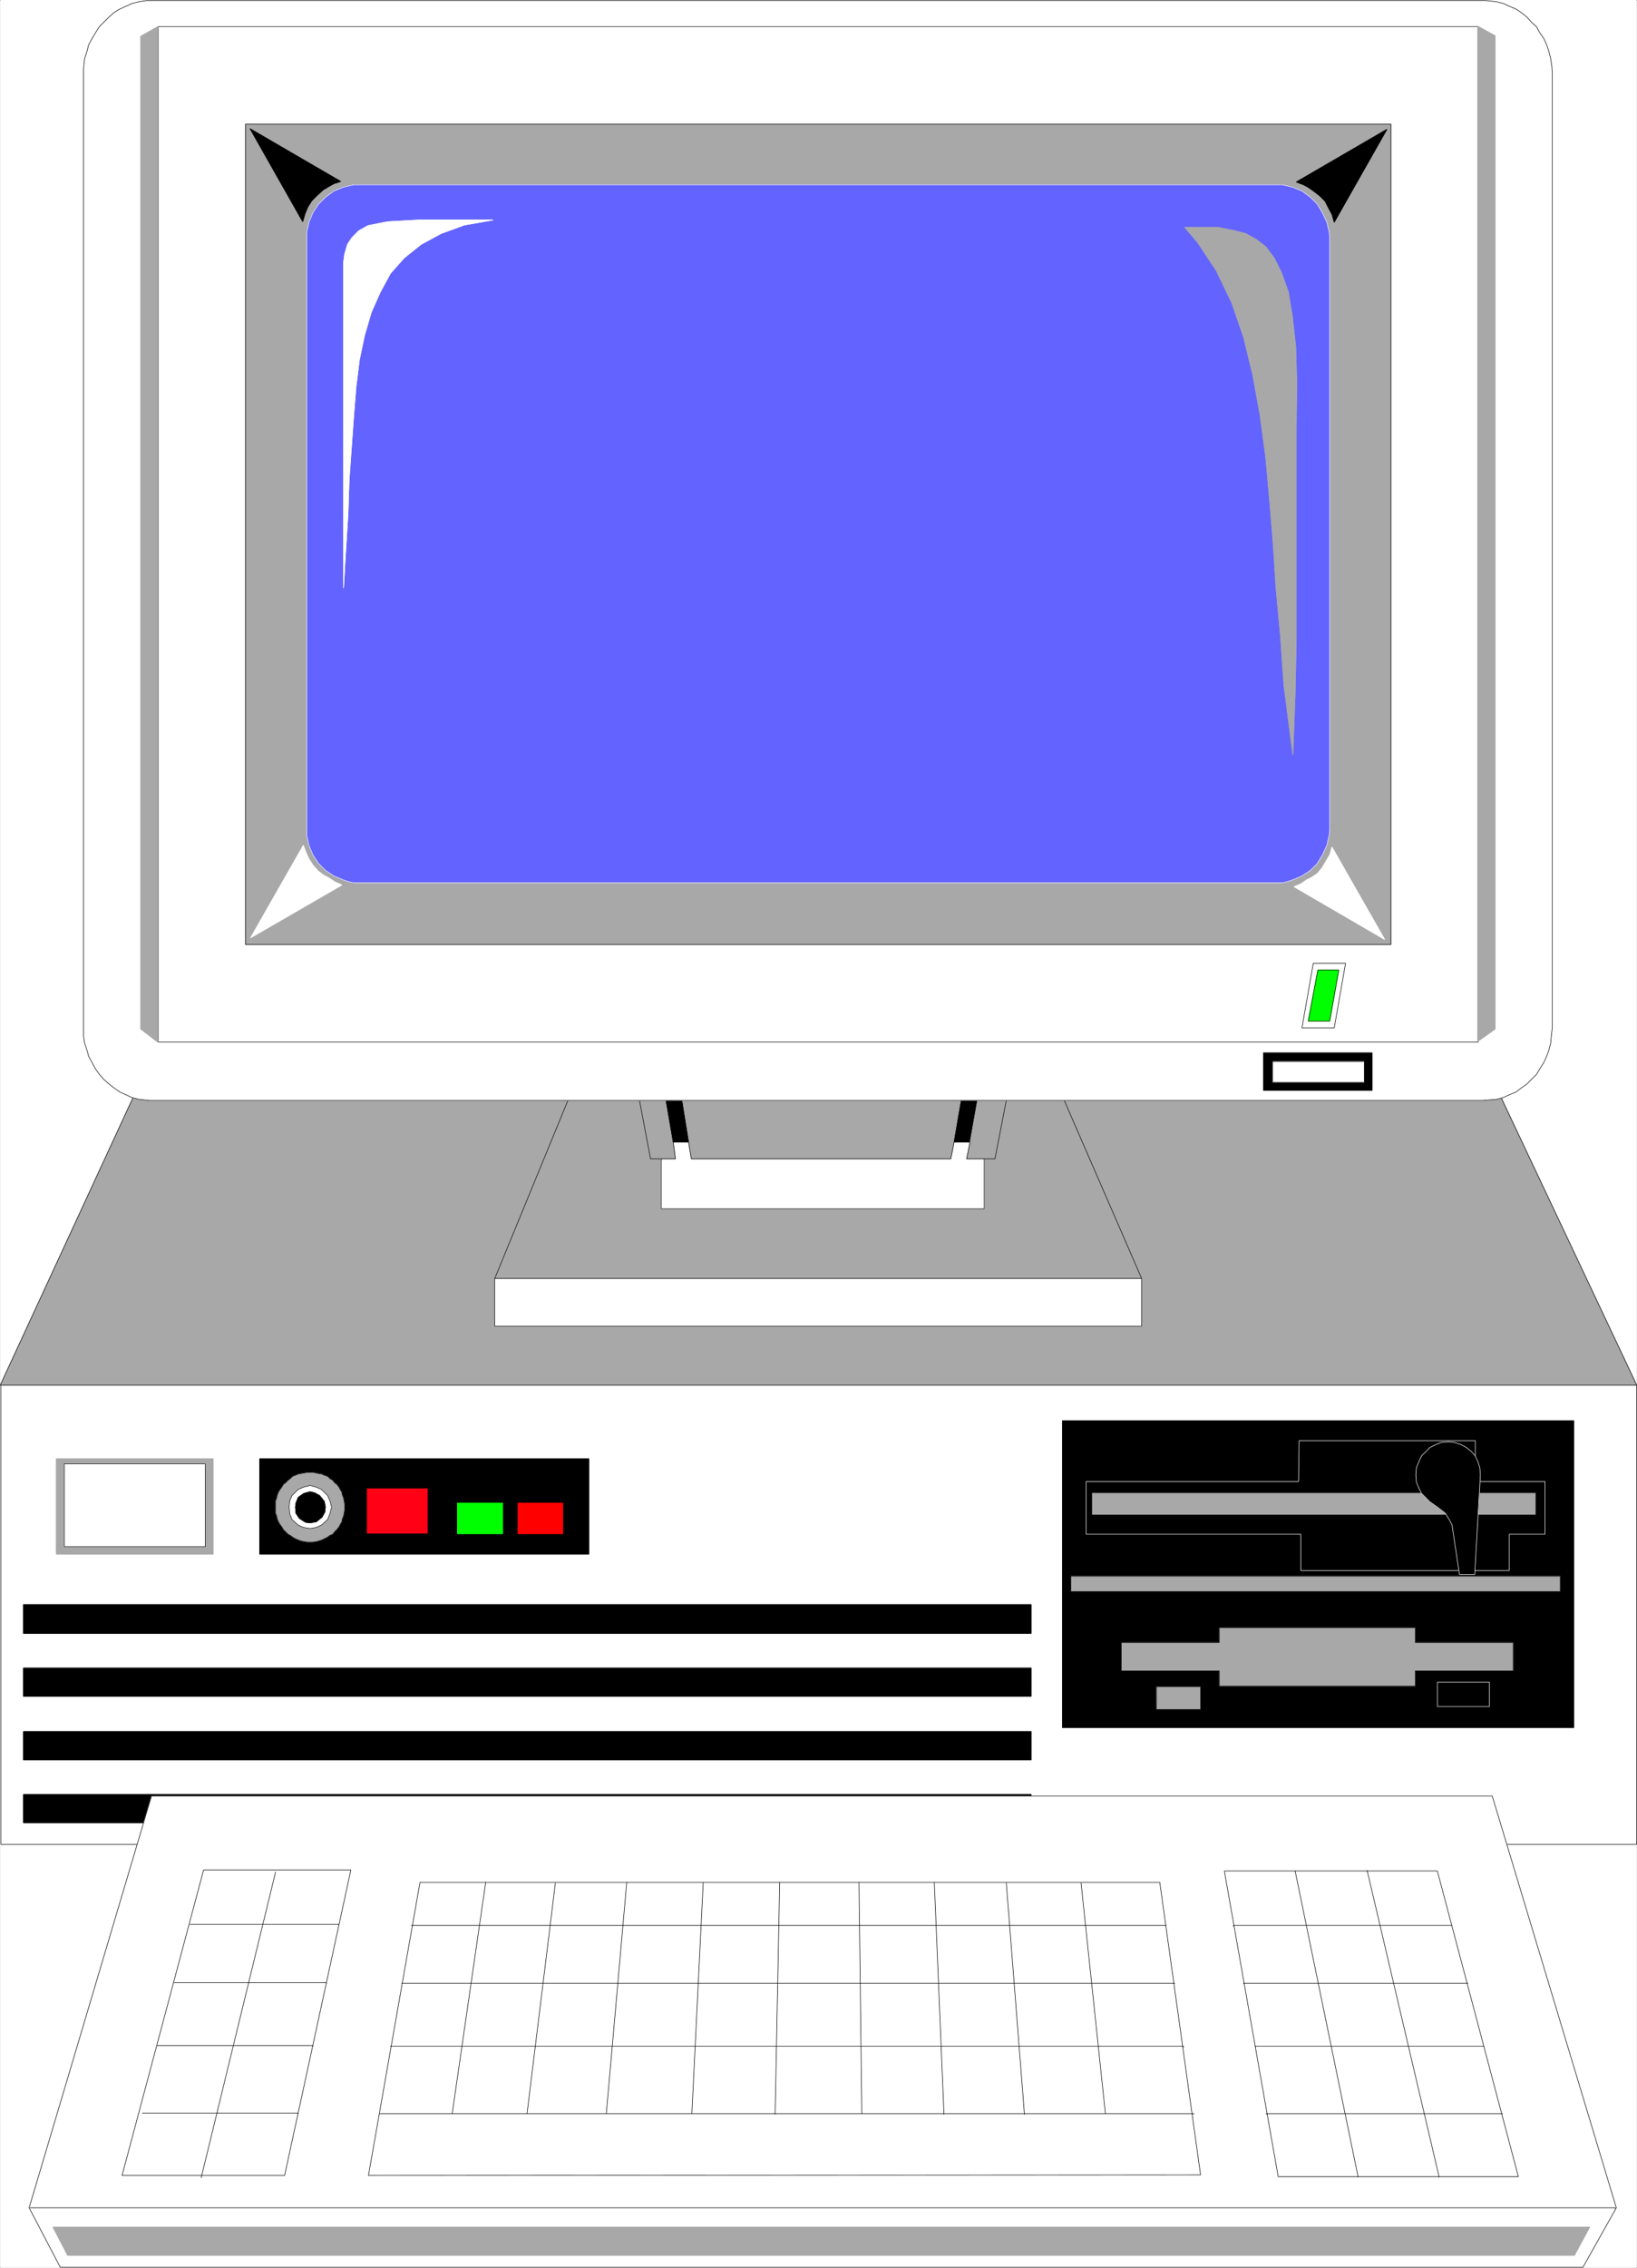<svg width="2882.058" height="3990.859" viewBox="0 0 2161.544 2993.144" xmlns="http://www.w3.org/2000/svg"><rect x="0" y="0" width="2161.544" height="2993.144" fill="#333333" stroke="none"/><defs><clipPath id="a"><path d="M0 0h2160.848v2992H0Zm0 0"/></clipPath><clipPath id="b"><path d="M0 1827h2160.848v607H0Zm0 0"/></clipPath><clipPath id="c"><path d="M0 1826h2160.848v608H0Zm0 0"/></clipPath></defs><path style="fill:#fff;fill-opacity:1;fill-rule:nonzero;stroke:none" d="M0 2992.184h2160.848V-.961H0Zm0 0" transform="translate(.331 .96)"/><g clip-path="url(#a)" transform="translate(.331 .96)"><path style="fill:#fff;fill-opacity:1;fill-rule:evenodd;stroke:#fff;stroke-width:.14;stroke-linecap:square;stroke-linejoin:bevel;stroke-miterlimit:10;stroke-opacity:1" d="M0 .64h414.75v574.22H0Zm0 0" transform="matrix(5.21 0 0 -5.21 0 2994.79)"/></g><g clip-path="url(#b)" transform="translate(.331 .96)"><path style="fill:#fff;fill-opacity:1;fill-rule:evenodd;stroke:none" d="M.73 1827.125h2160.118v606.078H.73Zm0 0"/></g><g clip-path="url(#c)" transform="translate(.331 .96)"><path style="fill:none;stroke:#fff;stroke-width:.14;stroke-linecap:square;stroke-linejoin:bevel;stroke-miterlimit:10;stroke-opacity:1" d="M.14 224.12h414.61V107.79H.14Zm0 0" transform="matrix(5.21 0 0 -5.21 0 2994.79)"/></g><path style="fill:none;stroke:#000;stroke-width:.14;stroke-linecap:square;stroke-linejoin:bevel;stroke-miterlimit:10;stroke-opacity:1" d="M.14 224.12h414.61V107.79H.14Zm0 0" transform="matrix(5.21 0 0 -5.21 .331 2995.75)"/><path style="fill:#a8a8a8;fill-opacity:1;fill-rule:evenodd;stroke:#a8a8a8;stroke-width:.14;stroke-linecap:square;stroke-linejoin:bevel;stroke-miterlimit:10;stroke-opacity:1" d="M0 224.12h414.75l-41.34 87.62H40.48Zm0 0" transform="matrix(5.21 0 0 -5.21 .331 2995.75)"/><path style="fill:none;stroke:#000;stroke-width:.14;stroke-linecap:square;stroke-linejoin:bevel;stroke-miterlimit:10;stroke-opacity:1" d="M0 224.12h414.75l-41.34 87.62H40.48Zm0 0" transform="matrix(5.21 0 0 -5.21 .331 2995.75)"/><path style="fill:#000;fill-opacity:1;fill-rule:evenodd;stroke:#000;stroke-width:.14;stroke-linecap:square;stroke-linejoin:bevel;stroke-miterlimit:10;stroke-opacity:1" d="M5.89 161.22h255.39v7.32H5.89Zm0 0" transform="matrix(5.21 0 0 -5.21 .331 2995.75)"/><path style="fill:none;stroke:#000;stroke-width:.14;stroke-linecap:square;stroke-linejoin:bevel;stroke-miterlimit:10;stroke-opacity:1" d="M5.89 161.22h255.39v7.32H5.89Zm0 0" transform="matrix(5.21 0 0 -5.21 .331 2995.75)"/><path style="fill:#000;fill-opacity:1;fill-rule:evenodd;stroke:#000;stroke-width:.14;stroke-linecap:square;stroke-linejoin:bevel;stroke-miterlimit:10;stroke-opacity:1" d="M5.89 145.27h255.39v7.19H5.89Zm0 0" transform="matrix(5.21 0 0 -5.21 .331 2995.75)"/><path style="fill:none;stroke:#000;stroke-width:.14;stroke-linecap:square;stroke-linejoin:bevel;stroke-miterlimit:10;stroke-opacity:1" d="M5.89 145.27h255.39v7.19H5.89Zm0 0" transform="matrix(5.21 0 0 -5.21 .331 2995.75)"/><path style="fill:#000;fill-opacity:1;fill-rule:evenodd;stroke:#000;stroke-width:.14;stroke-linecap:square;stroke-linejoin:bevel;stroke-miterlimit:10;stroke-opacity:1" d="M5.89 129.19h255.39v7.18H5.89Zm0 0" transform="matrix(5.21 0 0 -5.21 .331 2995.75)"/><path style="fill:none;stroke:#000;stroke-width:.14;stroke-linecap:square;stroke-linejoin:bevel;stroke-miterlimit:10;stroke-opacity:1" d="M5.89 129.19h255.39v7.18H5.89Zm0 0" transform="matrix(5.21 0 0 -5.21 .331 2995.75)"/><path style="fill:#000;fill-opacity:1;fill-rule:evenodd;stroke:#000;stroke-width:.14;stroke-linecap:square;stroke-linejoin:bevel;stroke-miterlimit:10;stroke-opacity:1" d="M5.89 113.25h255.39v7.18H5.89Zm0 0" transform="matrix(5.21 0 0 -5.21 .331 2995.75)"/><path style="fill:none;stroke:#000;stroke-width:.14;stroke-linecap:square;stroke-linejoin:bevel;stroke-miterlimit:10;stroke-opacity:1" d="M5.89 113.25h255.39v7.18H5.89Zm0 0" transform="matrix(5.21 0 0 -5.21 .331 2995.75)"/><path style="fill:#a8a8a8;fill-opacity:1;fill-rule:evenodd;stroke:#a8a8a8;stroke-width:.14;stroke-linecap:square;stroke-linejoin:bevel;stroke-miterlimit:10;stroke-opacity:1" d="M14.21 181.32h39.77v24.13H14.21Zm0 0" transform="matrix(5.21 0 0 -5.21 .331 2995.75)"/><path style="fill:none;stroke:#a8a8a8;stroke-width:.14;stroke-linecap:square;stroke-linejoin:bevel;stroke-miterlimit:10;stroke-opacity:1" d="M14.21 181.32h39.77v24.13H14.21Zm0 0" transform="matrix(5.21 0 0 -5.21 .331 2995.75)"/><path style="fill:#000;fill-opacity:1;fill-rule:evenodd;stroke:#000;stroke-width:.14;stroke-linecap:square;stroke-linejoin:bevel;stroke-miterlimit:10;stroke-opacity:1" d="M65.75 181.32h83.41v24.13H65.75Zm0 0" transform="matrix(5.21 0 0 -5.21 .331 2995.75)"/><path style="fill:none;stroke:#000;stroke-width:.14;stroke-linecap:square;stroke-linejoin:bevel;stroke-miterlimit:10;stroke-opacity:1" d="M65.75 181.32h83.41v24.13H65.75Zm0 0" transform="matrix(5.21 0 0 -5.21 .331 2995.75)"/><path style="fill:#ff0014;fill-opacity:1;fill-rule:evenodd;stroke:#ff0014;stroke-width:.14;stroke-linecap:square;stroke-linejoin:bevel;stroke-miterlimit:10;stroke-opacity:1" d="M93.03 197.84h15.22v-11.2H93.03Zm0 0" transform="matrix(5.21 0 0 -5.21 .331 2995.75)"/><path style="fill:none;stroke:#ff0014;stroke-width:.14;stroke-linecap:square;stroke-linejoin:bevel;stroke-miterlimit:10;stroke-opacity:1" d="M93.03 197.84h15.22v-11.2H93.03Zm0 0" transform="matrix(5.21 0 0 -5.21 .331 2995.75)"/><path style="fill:red;fill-opacity:1;fill-rule:evenodd;stroke:red;stroke-width:.14;stroke-linecap:square;stroke-linejoin:bevel;stroke-miterlimit:10;stroke-opacity:1" d="M131.22 194.25h11.34v-7.76h-11.34zm0 0" transform="matrix(5.21 0 0 -5.21 .331 2995.75)"/><path style="fill:none;stroke:red;stroke-width:.14;stroke-linecap:square;stroke-linejoin:bevel;stroke-miterlimit:10;stroke-opacity:1" d="M131.22 194.25h11.34v-7.76h-11.34zm0 0" transform="matrix(5.21 0 0 -5.21 .331 2995.75)"/><path style="fill:#0f0;fill-opacity:1;fill-rule:evenodd;stroke:#0f0;stroke-width:.14;stroke-linecap:square;stroke-linejoin:bevel;stroke-miterlimit:10;stroke-opacity:1" d="M115.85 194.25h11.49v-7.76h-11.49zm0 0" transform="matrix(5.21 0 0 -5.21 .331 2995.75)"/><path style="fill:none;stroke:#0f0;stroke-width:.14;stroke-linecap:square;stroke-linejoin:bevel;stroke-miterlimit:10;stroke-opacity:1" d="M115.85 194.25h11.49v-7.76h-11.49zm0 0" transform="matrix(5.21 0 0 -5.21 .331 2995.75)"/><path style="fill:#a8a8a8;fill-opacity:1;fill-rule:evenodd;stroke:#a8a8a8;stroke-width:.14;stroke-linecap:square;stroke-linejoin:bevel;stroke-miterlimit:10;stroke-opacity:1" d="M87.29 193.24v.72l-.15.86-.14.72-.29.72-.14.72-.43.72-.29.57-.57.72-.58.43-.43.58-.72.43-.57.57-.86.29-.58.29-.86.14-.57.14-.86.15h-1.44l-.86-.15-.72-.14-.72-.14-.71-.29-.72-.29-.58-.57-.57-.43-.57-.58-.58-.43-.43-.72-.43-.57-.43-.72-.29-.72-.14-.72-.29-.72v-3.16l.29-.71.14-.72.29-.72.43-.72.43-.57.43-.72.58-.57.57-.58.57-.29.58-.43.72-.43.71-.29.72-.28.72-.15.86-.14h1.44l.86.14.57.15.86.28.58.29.86.43.57.43.72.29.43.58.58.57.57.72.29.57.43.72.14.72.29.72.14.71.15.87zm0 0" transform="matrix(5.21 0 0 -5.21 .331 2995.75)"/><path style="fill:none;stroke:#000;stroke-width:.14;stroke-linecap:square;stroke-linejoin:bevel;stroke-miterlimit:10;stroke-opacity:1" d="M87.29 193.24v.72l-.15.86-.14.72-.29.72-.14.72-.43.72-.29.57-.57.72-.58.43-.43.58-.72.43-.57.57-.86.29-.58.29-.86.14-.57.14-.86.15h-1.44l-.86-.15-.72-.14-.72-.14-.71-.29-.72-.29-.58-.57-.57-.43-.57-.58-.58-.43-.43-.72-.43-.57-.43-.72-.29-.72-.14-.72-.29-.72v-3.16l.29-.71.14-.72.29-.72.43-.72.43-.57.43-.72.58-.57.57-.58.57-.29.58-.43.72-.43.71-.29.72-.28.72-.15.86-.14h1.44l.86.14.57.15.86.28.58.29.86.43.57.43.72.29.43.58.58.57.57.72.29.57.43.72.14.72.29.72.14.71.15.87zm0 0" transform="matrix(5.21 0 0 -5.21 .331 2995.75)"/><path style="fill:#fff;fill-opacity:1;fill-rule:evenodd;stroke:#fff;stroke-width:.14;stroke-linecap:square;stroke-linejoin:bevel;stroke-miterlimit:10;stroke-opacity:1" d="m78.53 187.79 1.58.28 1.29.58 1.58 1.44.57 1.43.43 1.72-.43 1.58-.57 1.3-1.58 1.58-1.29.57-1.58.43-1.72-.43-1.3-.57-1.58-1.58-.57-1.3-.14-1.58.14-1.72.57-1.43 1.58-1.44 1.3-.58zm0 0" transform="matrix(5.21 0 0 -5.21 .331 2995.75)"/><path style="fill:none;stroke:#000;stroke-width:.14;stroke-linecap:square;stroke-linejoin:bevel;stroke-miterlimit:10;stroke-opacity:1" d="m78.53 187.79 1.58.28 1.29.58 1.58 1.44.57 1.43.43 1.72-.43 1.58-.57 1.3-1.58 1.58-1.29.57-1.58.43-1.72-.43-1.3-.57-1.58-1.58-.57-1.3-.14-1.58.14-1.72.57-1.43 1.58-1.44 1.3-.58zm0 0" transform="matrix(5.21 0 0 -5.21 .331 2995.75)"/><path style="fill:#000;fill-opacity:1;fill-rule:evenodd;stroke:#000;stroke-width:.14;stroke-linecap:square;stroke-linejoin:bevel;stroke-miterlimit:10;stroke-opacity:1" d="m78.53 189.22 1.58.29 1.43 1.15.72 1.29.14 1.29-.28 1.44-1.15 1.44-1.29.72-1.15.28-1.58-.43-1.44-1-.57-1.44-.14-1.01.14-1.58.86-1.29 1.58-1zm0 0" transform="matrix(5.21 0 0 -5.21 .331 2995.75)"/><path style="fill:none;stroke:#000;stroke-width:.14;stroke-linecap:square;stroke-linejoin:bevel;stroke-miterlimit:10;stroke-opacity:1" d="m78.53 189.22 1.58.29 1.43 1.15.72 1.29.14 1.29-.28 1.44-1.15 1.44-1.29.72-1.15.28-1.58-.43-1.44-1-.57-1.44-.14-1.01.14-1.58.86-1.29 1.58-1zm0 0" transform="matrix(5.21 0 0 -5.21 .331 2995.75)"/><path style="fill:#fff;fill-opacity:1;fill-rule:evenodd;stroke:#fff;stroke-width:.14;stroke-linecap:square;stroke-linejoin:bevel;stroke-miterlimit:10;stroke-opacity:1" d="M16.22 183.19h35.75v20.97H16.22Zm0 0" transform="matrix(5.21 0 0 -5.21 .331 2995.75)"/><path style="fill:none;stroke:#000;stroke-width:.14;stroke-linecap:square;stroke-linejoin:bevel;stroke-miterlimit:10;stroke-opacity:1" d="M16.22 183.19h35.75v20.97H16.22Zm0 0" transform="matrix(5.21 0 0 -5.21 .331 2995.75)"/><path style="fill:#000;fill-opacity:1;fill-rule:evenodd;stroke:#000;stroke-width:.14;stroke-linecap:square;stroke-linejoin:bevel;stroke-miterlimit:10;stroke-opacity:1" d="M269.18 215.08h129.64v-77.71H269.18Zm0 0" transform="matrix(5.21 0 0 -5.21 .331 2995.75)"/><path style="fill:none;stroke:#000;stroke-width:.14;stroke-linecap:square;stroke-linejoin:bevel;stroke-miterlimit:10;stroke-opacity:1" d="M269.18 215.08h129.64v-77.71H269.18Zm0 0" transform="matrix(5.21 0 0 -5.21 .331 2995.75)"/><path style="fill:#a8a8a8;fill-opacity:1;fill-rule:evenodd;stroke:#a8a8a8;stroke-width:.14;stroke-linecap:square;stroke-linejoin:bevel;stroke-miterlimit:10;stroke-opacity:1" d="M284.11 158.92h24.84v3.73h49.67v-3.73h24.83v-7.18h-24.83v-3.88h-49.67v3.88h-24.84zm0 0" transform="matrix(5.21 0 0 -5.21 .331 2995.75)"/><path style="fill:none;stroke:#000;stroke-width:.14;stroke-linecap:square;stroke-linejoin:bevel;stroke-miterlimit:10;stroke-opacity:1" d="M284.11 158.92h24.84v3.73h49.67v-3.73h24.83v-7.18h-24.83v-3.88h-49.67v3.88h-24.84zm0 0" transform="matrix(5.21 0 0 -5.21 .331 2995.75)"/><path style="fill:#000;fill-opacity:1;fill-rule:evenodd;stroke:#000;stroke-width:.14;stroke-linecap:square;stroke-linejoin:bevel;stroke-miterlimit:10;stroke-opacity:1" d="M364.22 148.86h13.2v-6.17h-13.2zm0 0" transform="matrix(5.21 0 0 -5.21 .331 2995.75)"/><path style="fill:none;stroke:#fff;stroke-width:.14;stroke-linecap:square;stroke-linejoin:bevel;stroke-miterlimit:10;stroke-opacity:1" d="M364.22 148.86h13.2v-6.17h-13.2zm0 0" transform="matrix(5.21 0 0 -5.21 .331 2995.75)"/><path style="fill:#a8a8a8;fill-opacity:1;fill-rule:evenodd;stroke:#a8a8a8;stroke-width:.14;stroke-linecap:square;stroke-linejoin:bevel;stroke-miterlimit:10;stroke-opacity:1" d="M293.01 147.72h11.2v-5.75h-11.2zm0 0" transform="matrix(5.21 0 0 -5.21 .331 2995.75)"/><path style="fill:none;stroke:#000;stroke-width:.14;stroke-linecap:square;stroke-linejoin:bevel;stroke-miterlimit:10;stroke-opacity:1" d="M293.01 147.72h11.2v-5.75h-11.2zm0 0" transform="matrix(5.21 0 0 -5.21 .331 2995.75)"/><path style="fill:#a8a8a8;fill-opacity:1;fill-rule:evenodd;stroke:#a8a8a8;stroke-width:.14;stroke-linecap:square;stroke-linejoin:bevel;stroke-miterlimit:10;stroke-opacity:1" d="M271.33 171.84h124.04v3.88H271.33Zm0 0" transform="matrix(5.21 0 0 -5.21 .331 2995.75)"/><path style="fill:none;stroke:#000;stroke-width:.14;stroke-linecap:square;stroke-linejoin:bevel;stroke-miterlimit:10;stroke-opacity:1" d="M271.33 171.84h124.04v3.88H271.33Zm0 0" transform="matrix(5.21 0 0 -5.21 .331 2995.75)"/><path style="fill:#000;fill-opacity:1;fill-rule:evenodd;stroke:#000;stroke-width:.14;stroke-linecap:square;stroke-linejoin:bevel;stroke-miterlimit:10;stroke-opacity:1" d="M275.21 199.71h53.83l.15 10.34h44.65v-10.34h17.65v-13.36h-9.04v-9.19h-52.83v9.19h-54.41zm0 0" transform="matrix(5.21 0 0 -5.21 .331 2995.75)"/><path style="fill:none;stroke:#fff;stroke-width:.14;stroke-linecap:square;stroke-linejoin:bevel;stroke-miterlimit:10;stroke-opacity:1" d="M275.21 199.71h53.83l.15 10.34h44.65v-10.34h17.65v-13.36h-9.04v-9.19h-52.83v9.19h-54.41zm0 0" transform="matrix(5.21 0 0 -5.21 .331 2995.75)"/><path style="fill:#a8a8a8;fill-opacity:1;fill-rule:evenodd;stroke:#a8a8a8;stroke-width:.14;stroke-linecap:square;stroke-linejoin:bevel;stroke-miterlimit:10;stroke-opacity:1" d="M276.64 191.23H389.2v5.61H276.64Zm0 0" transform="matrix(5.21 0 0 -5.21 .331 2995.75)"/><path style="fill:none;stroke:#000;stroke-width:.14;stroke-linecap:square;stroke-linejoin:bevel;stroke-miterlimit:10;stroke-opacity:1" d="M276.64 191.23H389.2v5.61H276.64Zm0 0" transform="matrix(5.21 0 0 -5.21 .331 2995.75)"/><path style="fill:#000;fill-opacity:1;fill-rule:evenodd;stroke:#000;stroke-width:.14;stroke-linecap:square;stroke-linejoin:bevel;stroke-miterlimit:10;stroke-opacity:1" d="m367.95 188.65 1.87-12.5h3.87l1.44 25.28-.15 1.72-.43 1.44-.71 1.58-1.01 1.15-1.29 1.01-1.29.71-1.73.58-1.43.14-1.87-.14-1.43-.58-1.44-.71-2.15-2.16-.72-1.58-.57-1.44-.15-1.72.15-1.87.57-1.43.72-1.44 2.15-2.15 1.87-1.3 2.01-1.58 1.15-1.86zm0 0" transform="matrix(5.21 0 0 -5.21 .331 2995.75)"/><path style="fill:none;stroke:#fff;stroke-width:.14;stroke-linecap:square;stroke-linejoin:bevel;stroke-miterlimit:10;stroke-opacity:1" d="m367.95 188.65 1.87-12.5h3.87l1.44 25.28-.15 1.72-.43 1.44-.71 1.58-1.01 1.15-1.29 1.01-1.29.71-1.73.58-1.43.14-1.87-.14-1.43-.58-1.44-.71-2.15-2.16-.72-1.58-.57-1.44-.15-1.72.15-1.87.57-1.43.72-1.44 2.15-2.15 1.87-1.3 2.01-1.58 1.15-1.86zm0 0" transform="matrix(5.21 0 0 -5.21 .331 2995.75)"/><path style="fill:#fff;fill-opacity:1;fill-rule:evenodd;stroke:#fff;stroke-width:.14;stroke-linecap:square;stroke-linejoin:bevel;stroke-miterlimit:10;stroke-opacity:1" d="M125.33 239.06h163.95v12.07H125.33Zm0 0" transform="matrix(5.21 0 0 -5.21 .331 2995.75)"/><path style="fill:none;stroke:#000;stroke-width:.14;stroke-linecap:square;stroke-linejoin:bevel;stroke-miterlimit:10;stroke-opacity:1" d="M125.33 239.06h163.95v12.07H125.33Zm0 0" transform="matrix(5.21 0 0 -5.21 .331 2995.75)"/><path style="fill:#a8a8a8;fill-opacity:1;fill-rule:evenodd;stroke:#a8a8a8;stroke-width:.14;stroke-linecap:square;stroke-linejoin:bevel;stroke-miterlimit:10;stroke-opacity:1" d="M125.33 251.13h163.95l-21.11 48.54H145.28Zm0 0" transform="matrix(5.21 0 0 -5.21 .331 2995.75)"/><path style="fill:none;stroke:#000;stroke-width:.14;stroke-linecap:square;stroke-linejoin:bevel;stroke-miterlimit:10;stroke-opacity:1" d="M125.33 251.13h163.95l-21.11 48.54H145.28Zm0 0" transform="matrix(5.21 0 0 -5.21 .331 2995.75)"/><path style="fill:#fff;fill-opacity:1;fill-rule:evenodd;stroke:#fff;stroke-width:.14;stroke-linecap:square;stroke-linejoin:bevel;stroke-miterlimit:10;stroke-opacity:1" d="M172.71 289.19h70.92l5.74-7.9v-12.5h-81.83v12.35zm0 0" transform="matrix(5.21 0 0 -5.21 .331 2995.75)"/><path style="fill:none;stroke:#000;stroke-width:.14;stroke-linecap:square;stroke-linejoin:bevel;stroke-miterlimit:10;stroke-opacity:1" d="M172.71 289.19h70.92l5.74-7.9v-12.5h-81.83v12.35zm0 0" transform="matrix(5.21 0 0 -5.21 .331 2995.75)"/><path style="fill:#a8a8a8;fill-opacity:1;fill-rule:evenodd;stroke:#a8a8a8;stroke-width:.14;stroke-linecap:square;stroke-linejoin:bevel;stroke-miterlimit:10;stroke-opacity:1" d="M159.07 311.74h98.91l-5.88-30.31h-7.18l.86 4.31h-4.02l-.86-4.31h-65.75l-.72 4.31h-3.88l.58-4.31h-6.32zm0 0" transform="matrix(5.21 0 0 -5.21 .331 2995.75)"/><path style="fill:none;stroke:#000;stroke-width:.14;stroke-linecap:square;stroke-linejoin:bevel;stroke-miterlimit:10;stroke-opacity:1" d="M159.07 311.74h98.91l-5.88-30.31h-7.18l.86 4.31h-4.02l-.86-4.31h-65.75l-.72 4.31h-3.88l.58-4.31h-6.32zm0 0" transform="matrix(5.21 0 0 -5.21 .331 2995.75)"/><path style="fill:#000;fill-opacity:1;fill-rule:evenodd;stroke:#000;stroke-width:.14;stroke-linecap:square;stroke-linejoin:bevel;stroke-miterlimit:10;stroke-opacity:1" d="M166.1 311.59h4.16l4.17-25.85h-3.88zm0 0" transform="matrix(5.21 0 0 -5.21 .331 2995.75)"/><path style="fill:none;stroke:#000;stroke-width:.14;stroke-linecap:square;stroke-linejoin:bevel;stroke-miterlimit:10;stroke-opacity:1" d="M166.1 311.59h4.16l4.17-25.85h-3.88zm0 0" transform="matrix(5.21 0 0 -5.21 .331 2995.75)"/><path style="fill:#000;fill-opacity:1;fill-rule:evenodd;stroke:#000;stroke-width:.14;stroke-linecap:square;stroke-linejoin:bevel;stroke-miterlimit:10;stroke-opacity:1" d="M250.23 311.59h-4.02l-4.45-25.85h3.87zm0 0" transform="matrix(5.21 0 0 -5.21 .331 2995.75)"/><path style="fill:none;stroke:#000;stroke-width:.14;stroke-linecap:square;stroke-linejoin:bevel;stroke-miterlimit:10;stroke-opacity:1" d="M250.23 311.59h-4.02l-4.45-25.85h3.87zm0 0" transform="matrix(5.21 0 0 -5.21 .331 2995.75)"/><path style="fill:#fff;fill-opacity:1;fill-rule:evenodd;stroke:#fff;stroke-width:.14;stroke-linecap:square;stroke-linejoin:bevel;stroke-miterlimit:10;stroke-opacity:1" d="M38.76 574.86h337.8l2.59-.29 1.72-.43 1.58-.72 1.72-.72 1.29-.86 1.44-1.15 1.15-1.29 1.29-1.15.86-1.58 1.01-1.44.71-1.58.58-1.72.43-1.72.29-1.87.14-1.87V314.61l-.14-1.01-.29-2.87-.43-1.72-.58-1.58-.71-1.58-1.01-1.58-.86-1.44-2.44-2.44-1.44-1.01-1.29-1-1.72-.72-1.58-.72-1.72-.43-1.73-.14-1.72-.15H37.9l-2.73.29-1.72.43-1.58.72-1.58.72-1.43 1-1.3 1.01-1.29 1.15-1.15 1.29-1 1.44-.86 1.58-.86 1.58-.43 1.58-.58 1.72-.29 1.87v244.88l.29 2.73.58 1.72.43 1.72.86 1.58.86 1.44 1 1.58 2.44 2.44 1.3 1.15 1.43.86 1.58.72 1.58.72 1.72.43 1.87.29zm0 0" transform="matrix(5.21 0 0 -5.21 .331 2995.75)"/><path style="fill:none;stroke:#000;stroke-width:.14;stroke-linecap:square;stroke-linejoin:bevel;stroke-miterlimit:10;stroke-opacity:1" d="M38.76 574.86h337.8l2.59-.29 1.72-.43 1.58-.72 1.72-.72 1.29-.86 1.44-1.15 1.15-1.29 1.29-1.15.86-1.58 1.01-1.44.71-1.58.58-1.72.43-1.72.29-1.87.14-1.87V314.61l-.14-1.01-.29-2.87-.43-1.72-.58-1.58-.71-1.58-1.01-1.58-.86-1.44-2.44-2.44-1.44-1.01-1.29-1-1.72-.72-1.58-.72-1.72-.43-1.73-.14-1.72-.15H37.9l-2.73.29-1.72.43-1.58.72-1.58.72-1.43 1-1.3 1.01-1.29 1.15-1.15 1.29-1 1.44-.86 1.58-.86 1.58-.43 1.58-.58 1.72-.29 1.87v244.88l.29 2.73.58 1.72.43 1.72.86 1.58.86 1.44 1 1.58 2.44 2.44 1.3 1.15 1.43.86 1.58.72 1.58.72 1.72.43 1.87.29zm0 0" transform="matrix(5.21 0 0 -5.21 .331 2995.75)"/><path style="fill:#fff;fill-opacity:1;fill-rule:evenodd;stroke:#fff;stroke-width:.14;stroke-linecap:square;stroke-linejoin:bevel;stroke-miterlimit:10;stroke-opacity:1" d="M40.05 568.25h334.5V311.02H40.05Zm0 0" transform="matrix(5.21 0 0 -5.21 .331 2995.75)"/><path style="fill:none;stroke:#000;stroke-width:.14;stroke-linecap:square;stroke-linejoin:bevel;stroke-miterlimit:10;stroke-opacity:1" d="M40.05 568.25h334.5V311.02H40.05Zm0 0" transform="matrix(5.21 0 0 -5.21 .331 2995.75)"/><path style="fill:#a8a8a8;fill-opacity:1;fill-rule:evenodd;stroke:#a8a8a8;stroke-width:.14;stroke-linecap:square;stroke-linejoin:bevel;stroke-miterlimit:10;stroke-opacity:1" d="M62.16 543.55h290.29V335.72H62.16Zm0 0" transform="matrix(5.21 0 0 -5.21 .331 2995.75)"/><path style="fill:none;stroke:#000;stroke-width:.14;stroke-linecap:square;stroke-linejoin:bevel;stroke-miterlimit:10;stroke-opacity:1" d="M62.16 543.55h290.29V335.72H62.16Zm0 0" transform="matrix(5.21 0 0 -5.21 .331 2995.75)"/><path style="fill:#6363ff;fill-opacity:1;fill-rule:evenodd;stroke:#6363ff;stroke-width:.14;stroke-linecap:square;stroke-linejoin:bevel;stroke-miterlimit:10;stroke-opacity:1" d="M90.87 528.18h234.15l1.15-.29 1.3-.29 2.44-1 2.15-1.58 1.72-1.72 1.29-2.16 1.15-2.44.29-1.29.29-1.15.14-1.44V364.73l-.14-1.29-.29-1.29-.29-1.29-1.15-2.45-1.29-2.15-1.72-1.72-2.15-1.44-2.44-1.01-1.3-.43-1.15-.28H89.58l-1.29.28-1.29.43-2.44 1.01-2.16 1.44-1.72 1.72-1.43 2.15-1.01 2.45-.29 1.29-.28 1.29v152.82l.28 1.15.29 1.29 1.01 2.44 1.43 2.16 1.72 1.72 2.16 1.58 2.44 1 1.29.29 1.29.29zm0 0" transform="matrix(5.21 0 0 -5.21 .331 2995.75)"/><path style="fill:none;stroke:#fff;stroke-width:.14;stroke-linecap:square;stroke-linejoin:bevel;stroke-miterlimit:10;stroke-opacity:1" d="M90.87 528.18h234.15l1.15-.29 1.3-.29 2.44-1 2.15-1.58 1.72-1.72 1.29-2.16 1.15-2.44.29-1.29.29-1.15.14-1.44V364.73l-.14-1.29-.29-1.29-.29-1.29-1.15-2.45-1.29-2.15-1.72-1.72-2.15-1.44-2.44-1.01-1.3-.43-1.15-.28H89.58l-1.29.28-1.29.43-2.44 1.01-2.16 1.44-1.72 1.72-1.43 2.15-1.01 2.45-.29 1.29-.28 1.29v152.82l.28 1.15.29 1.29 1.01 2.44 1.43 2.16 1.72 1.72 2.16 1.58 2.44 1 1.29.29 1.29.29zm0 0" transform="matrix(5.21 0 0 -5.21 .331 2995.75)"/><path style="fill:#fff;fill-opacity:1;fill-rule:evenodd;stroke:#fff;stroke-width:.14;stroke-linecap:square;stroke-linejoin:bevel;stroke-miterlimit:10;stroke-opacity:1" d="M87 487.1v21.4l.29 2.16.71 2.44 1.15 1.72 1.72 1.72 2.3 1.3 5.03 1 7.61.43h19.09l-7.32-1.29-5.89-2.15-5.02-2.73-4.31-3.45-3.45-3.88-2.58-4.74-2.3-5.17-1.72-5.89-1.29-6.17-.86-6.9-.58-7.32-.57-7.9-.58-8.19-.28-8.61-.58-9.2-.57-9.62zm0 0" transform="matrix(5.21 0 0 -5.21 .331 2995.75)"/><path style="fill:none;stroke:#fff;stroke-width:.14;stroke-linecap:square;stroke-linejoin:bevel;stroke-miterlimit:10;stroke-opacity:1" d="M87 487.1v21.4l.29 2.16.71 2.44 1.15 1.72 1.72 1.72 2.3 1.3 5.03 1 7.61.43h19.09l-7.32-1.29-5.89-2.15-5.02-2.73-4.31-3.45-3.45-3.88-2.58-4.74-2.3-5.17-1.72-5.89-1.29-6.17-.86-6.9-.58-7.32-.57-7.9-.58-8.19-.28-8.61-.58-9.2-.57-9.62zm0 0" transform="matrix(5.21 0 0 -5.21 .331 2995.75)"/><path style="fill:#a8a8a8;fill-opacity:1;fill-rule:evenodd;stroke:#a8a8a8;stroke-width:.14;stroke-linecap:square;stroke-linejoin:bevel;stroke-miterlimit:10;stroke-opacity:1" d="M300.19 517.41h8.47l4.31-.87 2.72-.71 2.59-1.44 2.44-1.87 2.15-2.87 1.87-3.73 1.72-4.89 1.01-6.03.86-7.75.28-9.05-.14-11.06v-54.29l-.29-13.79-.57-15.37-2.3 17.81-.86 12.35-1.15 12.5-.72 11.2-.86 10.49-1 11.05-1.44 10.78-1.86 10.19-2.3 9.48-3.02 8.76-3.87 8.05-4.74 7.18zm0 0" transform="matrix(5.21 0 0 -5.21 .331 2995.75)"/><path style="fill:none;stroke:#a8a8a8;stroke-width:.14;stroke-linecap:square;stroke-linejoin:bevel;stroke-miterlimit:10;stroke-opacity:1" d="M300.19 517.41h8.47l4.31-.87 2.72-.71 2.59-1.44 2.44-1.87 2.15-2.87 1.87-3.73 1.72-4.89 1.01-6.03.86-7.75.28-9.05-.14-11.06v-54.29l-.29-13.79-.57-15.37-2.3 17.81-.86 12.35-1.15 12.5-.72 11.2-.86 10.49-1 11.05-1.44 10.78-1.86 10.19-2.3 9.48-3.02 8.76-3.87 8.05-4.74 7.18zm0 0" transform="matrix(5.21 0 0 -5.21 .331 2995.75)"/><path style="fill:#a8a8a8;fill-opacity:1;fill-rule:evenodd;stroke:#a8a8a8;stroke-width:.14;stroke-linecap:square;stroke-linejoin:bevel;stroke-miterlimit:10;stroke-opacity:1" d="m374.41 568.39 4.45-2.44V314.32l-4.45-3.16zm0 0" transform="matrix(5.21 0 0 -5.21 .331 2995.75)"/><path style="fill:none;stroke:#a8a8a8;stroke-width:.14;stroke-linecap:square;stroke-linejoin:bevel;stroke-miterlimit:10;stroke-opacity:1" d="m374.41 568.39 4.45-2.44V314.32l-4.45-3.16zm0 0" transform="matrix(5.21 0 0 -5.21 .331 2995.75)"/><path style="fill:#a8a8a8;fill-opacity:1;fill-rule:evenodd;stroke:#a8a8a8;stroke-width:.14;stroke-linecap:square;stroke-linejoin:bevel;stroke-miterlimit:10;stroke-opacity:1" d="m39.91 568.25-4.31-2.44V314.32l4.31-3.3zm0 0" transform="matrix(5.21 0 0 -5.21 .331 2995.75)"/><path style="fill:none;stroke:#a8a8a8;stroke-width:.14;stroke-linecap:square;stroke-linejoin:bevel;stroke-miterlimit:10;stroke-opacity:1" d="m39.91 568.25-4.31-2.44V314.32l4.31-3.3zm0 0" transform="matrix(5.21 0 0 -5.21 .331 2995.75)"/><path style="fill:#fff;fill-opacity:1;fill-rule:evenodd;stroke:#fff;stroke-width:.14;stroke-linecap:square;stroke-linejoin:bevel;stroke-miterlimit:10;stroke-opacity:1" d="m76.81 360.86-13.36-23.42 23.12 13.36-1.87.86-1.29.86-1.58.87-1.29 1-1.29 1.44-1.01 1.58-.72 1.58zm0 0" transform="matrix(5.21 0 0 -5.21 .331 2995.75)"/><path style="fill:none;stroke:#fff;stroke-width:.14;stroke-linecap:square;stroke-linejoin:bevel;stroke-miterlimit:10;stroke-opacity:1" d="m76.81 360.86-13.36-23.42 23.12 13.36-1.87.86-1.29.86-1.58.87-1.29 1-1.29 1.44-1.01 1.58-.72 1.58zm0 0" transform="matrix(5.21 0 0 -5.21 .331 2995.75)"/><path style="fill:#000;fill-opacity:1;fill-rule:evenodd;stroke:#000;stroke-width:.14;stroke-linecap:square;stroke-linejoin:bevel;stroke-miterlimit:10;stroke-opacity:1" d="M76.66 518.84 63.31 542.4l22.97-13.36-1.72-.57-1.29-.72-1.44-.86-1.58-1.44-1.29-1.29-1.01-1.58-.71-1.73zm0 0" transform="matrix(5.21 0 0 -5.21 .331 2995.75)"/><path style="fill:none;stroke:#000;stroke-width:.14;stroke-linecap:square;stroke-linejoin:bevel;stroke-miterlimit:10;stroke-opacity:1" d="M76.66 518.84 63.31 542.4l22.97-13.36-1.72-.57-1.29-.72-1.44-.86-1.58-1.44-1.29-1.29-1.01-1.58-.71-1.73zm0 0" transform="matrix(5.21 0 0 -5.21 .331 2995.75)"/><path style="fill:#fff;fill-opacity:1;fill-rule:evenodd;stroke:#fff;stroke-width:.14;stroke-linecap:square;stroke-linejoin:bevel;stroke-miterlimit:10;stroke-opacity:1" d="m337.51 360.42 13.36-23.41-22.97 13.36 1.72.72 1.43 1 1.44.72 1.44 1.01 1.14 1.43 1.01 1.73.86 1.43zm0 0" transform="matrix(5.21 0 0 -5.21 .331 2995.75)"/><path style="fill:none;stroke:#fff;stroke-width:.14;stroke-linecap:square;stroke-linejoin:bevel;stroke-miterlimit:10;stroke-opacity:1" d="m337.51 360.42 13.36-23.41-22.97 13.36 1.72.72 1.43 1 1.44.72 1.44 1.01 1.14 1.43 1.01 1.73.86 1.43zm0 0" transform="matrix(5.21 0 0 -5.21 .331 2995.75)"/><path style="fill:#000;fill-opacity:1;fill-rule:evenodd;stroke:#000;stroke-width:.14;stroke-linecap:square;stroke-linejoin:bevel;stroke-miterlimit:10;stroke-opacity:1" d="m338.09 518.7 13.35 23.55-22.97-13.35 1.87-.72 1.29-.72 1.43-1.01 1.44-1.14 1.29-1.3.86-1.72.86-1.58zm0 0" transform="matrix(5.21 0 0 -5.21 .331 2995.75)"/><path style="fill:none;stroke:#000;stroke-width:.14;stroke-linecap:square;stroke-linejoin:bevel;stroke-miterlimit:10;stroke-opacity:1" d="m338.09 518.7 13.35 23.55-22.97-13.35 1.87-.72 1.29-.72 1.43-1.01 1.44-1.14 1.29-1.3.86-1.72.86-1.58zm0 0" transform="matrix(5.21 0 0 -5.21 .331 2995.75)"/><path style="fill:#fff;fill-opacity:1;fill-rule:evenodd;stroke:#fff;stroke-width:.14;stroke-linecap:square;stroke-linejoin:bevel;stroke-miterlimit:10;stroke-opacity:1" d="M332.78 330.98h8.18l-2.87-16.37h-8.18zm0 0" transform="matrix(5.21 0 0 -5.21 .331 2995.75)"/><path style="fill:none;stroke:#000;stroke-width:.14;stroke-linecap:square;stroke-linejoin:bevel;stroke-miterlimit:10;stroke-opacity:1" d="M332.78 330.98h8.18l-2.87-16.37h-8.18zm0 0" transform="matrix(5.21 0 0 -5.21 .331 2995.75)"/><path style="fill:#0f0;fill-opacity:1;fill-rule:evenodd;stroke:#0f0;stroke-width:.14;stroke-linecap:square;stroke-linejoin:bevel;stroke-miterlimit:10;stroke-opacity:1" d="M333.93 329.26h5.31l-2.3-12.93h-5.45zm0 0" transform="matrix(5.21 0 0 -5.21 .331 2995.75)"/><path style="fill:none;stroke:#000;stroke-width:.14;stroke-linecap:square;stroke-linejoin:bevel;stroke-miterlimit:10;stroke-opacity:1" d="M333.93 329.26h5.31l-2.3-12.93h-5.45zm0 0" transform="matrix(5.21 0 0 -5.21 .331 2995.75)"/><path style="fill:#000;fill-opacity:1;fill-rule:evenodd;stroke:#000;stroke-width:.14;stroke-linecap:square;stroke-linejoin:bevel;stroke-miterlimit:10;stroke-opacity:1" d="M320.14 308.29h27.57v-9.48h-27.57zm0 0" transform="matrix(5.21 0 0 -5.21 .331 2995.75)"/><path style="fill:none;stroke:#000;stroke-width:.14;stroke-linecap:square;stroke-linejoin:bevel;stroke-miterlimit:10;stroke-opacity:1" d="M320.14 308.29h27.57v-9.48h-27.57zm0 0" transform="matrix(5.21 0 0 -5.21 .331 2995.75)"/><path style="fill:#fff;fill-opacity:1;fill-rule:evenodd;stroke:#fff;stroke-width:.14;stroke-linecap:square;stroke-linejoin:bevel;stroke-miterlimit:10;stroke-opacity:1" d="M322.44 306.13h23.26v-5.31h-23.26zm0 0" transform="matrix(5.21 0 0 -5.21 .331 2995.75)"/><path style="fill:none;stroke:#000;stroke-width:.14;stroke-linecap:square;stroke-linejoin:bevel;stroke-miterlimit:10;stroke-opacity:1" d="M322.44 306.13h23.26v-5.31h-23.26zm0 0" transform="matrix(5.21 0 0 -5.21 .331 2995.75)"/><path style="fill:#fff;fill-opacity:1;fill-rule:evenodd;stroke:#fff;stroke-width:.14;stroke-linecap:square;stroke-linejoin:bevel;stroke-miterlimit:10;stroke-opacity:1" d="M7.32 15.72 38.33 120h339.81l31.44-104.28L401.11.64H15.22Zm0 0" transform="matrix(5.21 0 0 -5.21 .331 2995.75)"/><path style="fill:none;stroke:#000;stroke-width:.14;stroke-linecap:square;stroke-linejoin:bevel;stroke-miterlimit:10;stroke-opacity:1" d="M7.32 15.72 38.33 120h339.81l31.44-104.28L401.11.64H15.22Zm0 0" transform="matrix(5.21 0 0 -5.21 .331 2995.75)"/><path style="fill:#fff;fill-opacity:1;fill-rule:evenodd;stroke:#fff;stroke-width:.14;stroke-linecap:square;stroke-linejoin:bevel;stroke-miterlimit:10;stroke-opacity:1" d="M51.54 101.32h37.32L72.07 23.91h-41.2Zm0 0" transform="matrix(5.21 0 0 -5.21 .331 2995.75)"/><path style="fill:none;stroke:#000;stroke-width:.14;stroke-linecap:square;stroke-linejoin:bevel;stroke-miterlimit:10;stroke-opacity:1" d="M51.54 101.32h37.32L72.07 23.91h-41.2Zm0 0" transform="matrix(5.21 0 0 -5.21 .331 2995.75)"/><path style="fill:#fff;fill-opacity:1;fill-rule:evenodd;stroke:#fff;stroke-width:.14;stroke-linecap:square;stroke-linejoin:bevel;stroke-miterlimit:10;stroke-opacity:1" d="M364.22 101.04h-53.98l13.64-77.42h60.87zm0 0" transform="matrix(5.21 0 0 -5.21 .331 2995.75)"/><path style="fill:none;stroke:#000;stroke-width:.14;stroke-linecap:square;stroke-linejoin:bevel;stroke-miterlimit:10;stroke-opacity:1" d="M364.22 101.04h-53.98l13.64-77.42h60.87zm0 0" transform="matrix(5.21 0 0 -5.21 .331 2995.75)"/><path style="fill:#fff;fill-opacity:1;fill-rule:evenodd;stroke:#fff;stroke-width:.14;stroke-linecap:square;stroke-linejoin:bevel;stroke-miterlimit:10;stroke-opacity:1" d="M106.38 98.17h187.49l10.34-74.12-210.89-.14Zm0 0" transform="matrix(5.21 0 0 -5.21 .331 2995.75)"/><path style="fill:none;stroke:#000;stroke-width:.14;stroke-linecap:square;stroke-linejoin:bevel;stroke-miterlimit:10;stroke-opacity:1" d="M106.38 98.17h187.49l10.34-74.12-210.89-.14Zm-36.61 2.58L50.96 23.48v-.14m295.46 77.84 18.23-77.56v-.14m-36.47 77.56 15.94-77.42v-.14" transform="matrix(5.21 0 0 -5.21 .331 2995.75)"/><path style="fill:none;stroke:#000;stroke-width:.14;stroke-linecap:square;stroke-linejoin:bevel;stroke-miterlimit:10;stroke-opacity:1" d="M36.03 39.71h39.34v-.14m28.86 47.68h191.22v-.14M101.79 72.6H297.6v-.14M98.91 56.66H299.9v-.15M96.19 39.57h206.3v-.15m78.24.15h-59.87v-.15M39.77 56.8h39.48v-.14m296.74 0h-57.86v-.15M44.07 72.74h38.62v-.14m289.28 0h-56.85v-.14M48.09 87.54h37.62v-.15m282.1-.14h-55.28v-.14M7.61 15.72H409.3v-.14" transform="matrix(5.21 0 0 -5.21 .331 2995.75)"/><path style="fill:#a8a8a8;fill-opacity:1;fill-rule:evenodd;stroke:#a8a8a8;stroke-width:.14;stroke-linecap:square;stroke-linejoin:bevel;stroke-miterlimit:10;stroke-opacity:1" d="M13.35 10.84h389.49l-3.88-7.18H17.08Zm0 0" transform="matrix(5.21 0 0 -5.21 .331 2995.75)"/><path style="fill:none;stroke:#a8a8a8;stroke-width:.14;stroke-linecap:square;stroke-linejoin:bevel;stroke-miterlimit:10;stroke-opacity:1" d="M13.35 10.84h389.49l-3.88-7.18H17.08Zm0 0" transform="matrix(5.21 0 0 -5.21 .331 2995.75)"/><path style="fill:none;stroke:#000;stroke-width:.14;stroke-linecap:square;stroke-linejoin:bevel;stroke-miterlimit:10;stroke-opacity:1" d="m133.51 39.57 7.18 58.45v-.14m114.28.14 4.59-58.45v-.15m20.53.15-6.17 58.45v-.14m-150.89.29-8.47-58.46v-.14m60.73.14 2.87 58.46v-.15m58.57.15 2.44-58.6v-.15m-20.81.15-.72 58.6v-.15m-58.86.15-5.17-58.46v-.14m43.93 58.6-1.15-58.6v-.15" transform="matrix(5.21 0 0 -5.21 .331 2995.75)"/></svg>
